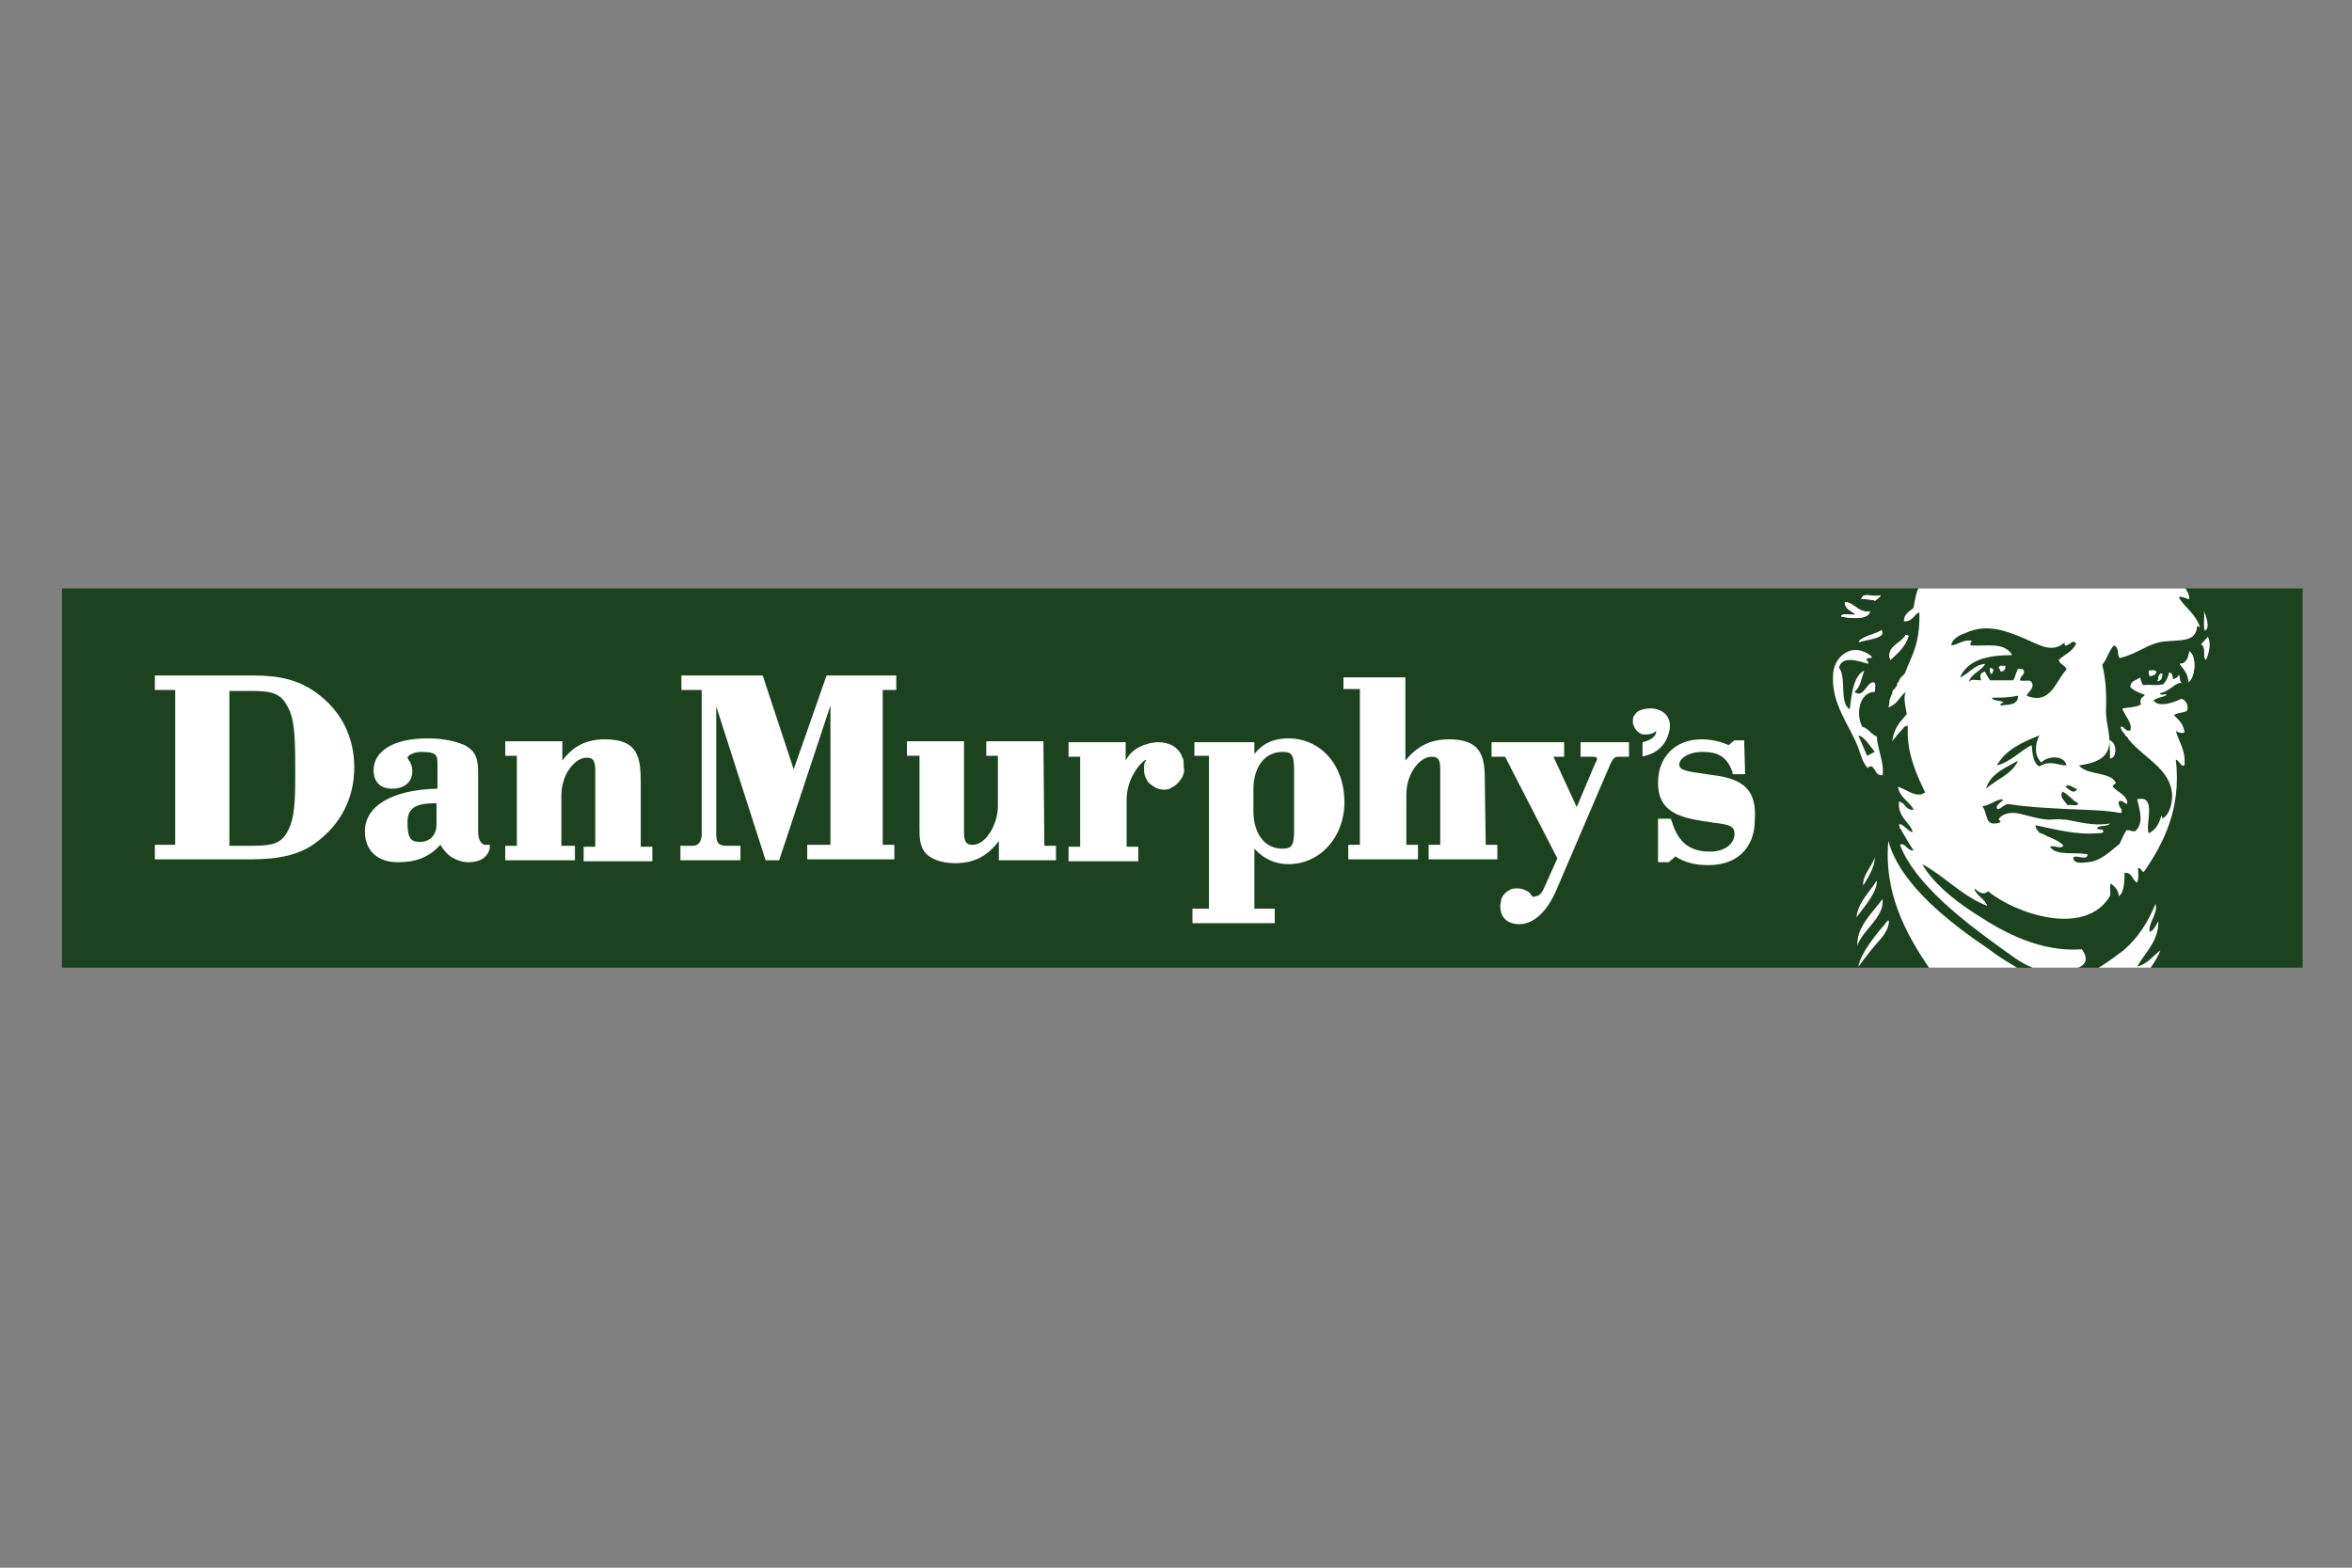 <?xml version="1.0" encoding="utf-8"?>
<!-- Generator: Adobe Illustrator 27.8.0, SVG Export Plug-In . SVG Version: 6.00 Build 0)  -->
<svg version="1.1" id="Layer_1" xmlns="http://www.w3.org/2000/svg" xmlns:xlink="http://www.w3.org/1999/xlink" x="0px" y="0px"
	 viewBox="0 0 243 162" style="enable-background:new 0 0 243 162;" xml:space="preserve">
<rect x="0" y="0" width="243" height="162" fill="#808080" stroke="none"/>
<style type="text/css">
	.st0{fill:#1C4220;}
	.st1{fill:#FFFFFF;}
</style>
<g>
	<path class="st0" d="M237.9,60.8H6.4V100h231.5V60.8z"/>
	<path class="st1" d="M226.2,67.3c-0.1,0.6-0.3,1.3-1,1.3c0.4,0.6,0.9,1,0.9,1.9C226.8,70,227,67.9,226.2,67.3z"/>
	<path class="st1" d="M227.8,65.2c0.6-0.4,0.1-1.5-0.1-2.1C227.8,63.8,227.6,64.7,227.8,65.2z"/>
	<path class="st1" d="M227.9,68.2c0.3-0.5,0.6-1.8,0.2-2.4c-0.2,0.3-0.5,0.5-0.7,0.8C228,66.9,227.5,67.9,227.9,68.2z"/>
	<path class="st1" d="M194.3,61.5c-0.7,0.3-1.8-0.4-2,0.4c0.6,0,1.5,0.1,1.4,0.2C194,61.8,194.2,61.8,194.3,61.5z"/>
	<path class="st1" d="M196.9,65.6c-0.4,0.9-2.1,1.2-1.6,2.6c0.8-0.7,1.6-1.4,1.9-2.5C197,65.7,197,65.6,196.9,65.6z"/>
	<path class="st1" d="M193.4,67.9c-0.4-0.4-0.9-0.6-1.5-0.6l0.4,0.6l0.6,0.2c0,0,0,0,0,0C193,67.9,193.4,68.1,193.4,67.9z"/>
	<path class="st1" d="M192,66.3c0.7-0.3,2.9-0.3,2.4-1.2C193.6,65.6,192.5,65.7,192,66.3z"/>
	<path class="st1" d="M191.7,63.5c-0.5,0.1-1.4-0.2-1.5,0.2c0.9,0.2,2.8,0.4,3-0.5c-1.3,0.1-1.5-0.8-2.6-1
		C190.6,63,191.3,63.1,191.7,63.5z"/>
	<path class="st1" d="M208.4,100h-9.1c-2.4-3.5-4.7-7.8-4.2-13.1c1.2,4.5,6.4,8.5,10.4,11.2C206.4,98.8,207.4,99.4,208.4,100z"/>
	<path class="st1" d="M223.2,98.2c-0.2,0.6-0.6,1.2-1,1.8h-5.4c0.1,0,0.1-0.1,0.2-0.1c0.8-0.5,1.6-1.1,2.4-1.7
		c1.6-1.4,2.5-2.9,3.3-4.8c0.3,1-0.8,2-0.6,2.9c0.5-0.2,0.6-0.7,0.9-1.1c0,2.1-1.3,3.1-2.2,4.7C222,99.5,222.3,98.9,223.2,98.2z"/>
	<path class="st1" d="M222,69.3c0,0.1,0,0.2,0,0.3c0,0.1,0.1,0.2,0.1,0.3c0.3-0.1,0.6-0.1,0.6-0.4C222.7,69.1,222.2,69.3,222,69.3z"
		/>
	<path class="st1" d="M195.1,95.1l-0.3,0.3v0.9C195.1,95.8,195.2,95.3,195.1,95.1z"/>
	<path class="st1" d="M223.4,69.6c-0.5,0-0.3,0.5-0.5,0.8C223.3,70.3,223.4,70.1,223.4,69.6z"/>
	<path class="st1" d="M226.2,67.3c0.8,0.6,0.6,2.7-0.1,3.2c0-0.9-0.5-1.4-0.9-1.9C225.9,68.6,226.1,68,226.2,67.3z"/>
	<path class="st1" d="M223.4,69.6c0,0.5-0.1,0.7-0.5,0.8C223.1,70.1,222.9,69.6,223.4,69.6z"/>
	<path class="st1" d="M222,69.3c0.2,0.1,0.7-0.1,0.8,0.1c0,0.3-0.4,0.3-0.6,0.4c-0.1-0.1-0.1-0.2-0.1-0.3
		C222,69.5,222,69.4,222,69.3z"/>
	<path class="st1" d="M217.9,76.5c0.8,0.1,0.9,1.8,0.1,1.9C218,77.8,218,77.1,217.9,76.5z"/>
	<path class="st1" d="M207.2,68.8c0,0.4-0.1,0.5-0.4,0.5c0-0.2-0.2-0.3-0.2-0.5H207.2z"/>
	<path class="st1" d="M205.9,69.2c0.1,0.3-0.2,0.3-0.1,0.5c-0.2-0.1-0.2-0.3-0.2-0.6C205.7,69,205.7,69.1,205.9,69.2z"/>
	<path class="st1" d="M196.9,65.6c0.2,0,0.2,0.1,0.3,0.1c-0.4,1.1-1.2,1.8-1.9,2.5C194.8,66.8,196.4,66.5,196.9,65.6z"/>
	<path class="st1" d="M195.1,95.1c0.1,0.3-0.1,1-0.6,1.7c-0.9,1-1.7,2-2.5,3.1C192.2,98.5,194,96.3,195.1,95.1z"/>
	<path class="st1" d="M193.7,77.7c-0.5-0.6-1.1-1.6-1.7-1.7c0.3,0.7,0.6,1.4,0.9,2.1C193.2,78,193.4,77.8,193.7,77.7z M193.9,76.1
		c0.1,1.4,0.8,2.8,0.6,4c-0.7,0.1-0.7-0.6-1.1-0.9c-0.2,0-0.4,0-0.4,0.2c-0.5-0.5-0.7-1.2-1-2.1c-0.9-2.4-2.9-4.6-2.6-7.8
		c0.2-1.8,2.1-3.2,3.9-1.7c0,0.2-0.4,0.1-0.5,0.1c-0.1,0.4,0.3,0.3,0.2,0.7c-1-0.3-2.7-0.9-3,0.4c0.8,1,0,3.6,1.1,4.3
		c0.2-1.3,0.3-3.4,1.5-4c-0.3,0.9-0.4,1.7-1,2.2c0.9,0.7,1.2-0.9,1.9-1c0.4,0,0.2,0.6,0.2,1c-1.6,0-2,2.3-1.3,3.6
		C193.1,75.3,193.3,75.9,193.9,76.1L193.9,76.1z"/>
	<path class="st1" d="M194.5,92.9c0.2,1.9-2,3.1-2.6,4.8C191.8,95.8,193.4,94.4,194.5,92.9z"/>
	<path class="st1" d="M194.4,65.2c0.5,0.8-1.7,0.9-2.4,1.2C192.5,65.7,193.6,65.6,194.4,65.2z"/>
	<path class="st1" d="M194.3,61.5c-0.1,0.3-0.4,0.4-0.6,0.6c0.1-0.1-0.8-0.2-1.4-0.2C192.5,61.1,193.7,61.8,194.3,61.5z"/>
	<path class="st1" d="M193.9,91c0.1,1.1-1.2,2.6-2.1,3.8C192,93.2,193,92.4,193.9,91z"/>
	<path class="st1" d="M193.7,88.6c0,1-0.7,2.1-1.2,2.9C192.4,90.5,193.4,89.5,193.7,88.6z"/>
	<path class="st1" d="M190.6,62.2c1.1,0.1,1.3,1.1,2.6,1c-0.2,0.9-2.1,0.7-3,0.5c0.2-0.4,1-0.1,1.5-0.2
		C191.3,63.1,190.6,63,190.6,62.2z"/>
	<path class="st1" d="M225.1,61.7c0.5-0.1,0.7,0.2,1.1,0.2c0-0.3-0.1-0.6-0.3-0.9c0-0.1-0.1-0.2-0.2-0.2h-27.5
		c0,0.1-0.1,0.2-0.1,0.2c-0.2,0.6-0.3,1.2-0.4,1.8c-0.4,0.4-1,0.6-1,1.4c0.9,0.1,1.2-0.9,1.6-0.9c0.1,3.4-0.9,4.6-1.5,6.3
		c0,0-0.1,0.1-0.2,0.2c-0.1,0.1-0.1,0.1-0.2,0.2c-0.1,0.1-0.1,0.2-0.2,0.3c0,0,0,0,0,0.1c-0.1,0.1-0.2,0.2-0.2,0.3c0,0,0,0,0,0.1
		c-0.1,0.1-0.1,0.2-0.2,0.3c0,0,0,0.1-0.1,0.1c-0.1,0.1-0.2,0.2-0.2,0.4c0,0,0,0.1,0,0.1c-0.1,0.1-0.1,0.2-0.2,0.4c0,0,0,0,0,0.1
		c-0.1,0.1-0.1,0.3-0.1,0.4c0,0,0,0.1,0,0.1c0,0.1-0.1,0.3-0.1,0.4c0.3-0.1,0.6-0.3,0.8-0.5c0.3-0.3,0.5-0.7,1-1.1
		c0,0.1-0.1,0.2-0.1,0.3c-0.1,0.6,0.1,1.4,0.2,2c-0.2,0.2-0.4,0.5-0.6,0.7c-0.5,0.6-0.8,1.3-0.9,2.1c0.3-0.4,0.7-0.9,1.1-1.3
		c0.1-0.2,0.3-0.3,0.5-0.3c0,0.3,0,0.7,0,1c0.1,2.3,1,4.2,1.8,5.9c-0.2,0.1-0.4,0.2-0.5,0.2c-0.8,0.1-1.6-0.6-2.3-0.8
		c0.1,1.1,1.4,1.7,1.6,2.4c-0.5,0-0.8-0.3-1-0.6c-0.1-0.1-0.3-0.2-0.5-0.3c-0.2,1.7,1.3,2.3,1.4,3.2c-0.5-0.1-1.1-1-1.4-0.8
		c0,0,0,0,0,0c0,0.1,0.1,0.3,0.1,0.4c0,0,0,0.1,0.1,0.1c0,0,0.1,0.1,0.1,0.2s0.1,0.1,0.1,0.2c0,0,0,0.1,0.1,0.1
		c0,0.1,0.1,0.2,0.1,0.2c0.3,0.6,0.7,1.1,0.9,1.5c-0.7,0-0.9-0.9-1.4-0.6c1.5,4,6.6,7.9,10.2,10.5c1,0.7,2.2,1.7,3.5,2.2h4.7
		c0.8-0.3,1.1-0.9,0.4-1.9c-4.3,0.3-8-1.7-10.9-3.6c-2.4-1.5-4.6-3.4-5.6-5.2c2.4,1.3,4.1,3.3,6.7,4.3c-0.1-0.6-1.3-1.2-1.3-1.8
		c0.3,0.3,0.9,0.8,1.4,0.3c2.8,2.3,10,4.8,12.6,0.5c0.1-0.4-0.1-1.1,0.1-1.3c0.3,0.3,0.8,0.6,0.8,1.3c0.6-0.3,0.6-1.8,0.6-2.4
		c0.8-0.1,0.8,0.8,1.3,1c0.2-0.4,0.1-1,0.1-1.5c0.4,0,0.3,0.4,0.6,0.4c2-2.9,3.9-6.5,3.3-11.6c0.3,0,0.7,1,0.9,0.5
		c0.1-1.6-0.6-2.3-0.9-3.5c0.2,0.2,0.6,0.3,0.9,0.2c-0.1-0.9-0.6-1.3-1.1-1.8c0.4-0.3,1.1-0.2,1.4-0.5c0.1-0.7-0.2-1-0.6-1.2
		c-0.6,0.3-2.3,1-2.9,0.2c0.4-0.4,1.5-0.4,1.3-0.7c-0.4,0.2-0.9,0-0.5-0.1c1.1-0.3,1.5-1.2,2.2-1c-0.4-0.1-0.2-0.7-0.4-0.9
		c0,0.3-0.4,0.4-0.6,0.5c0-0.4-0.1-0.7-0.4-0.7c-0.1,0.5-0.3,0.9-0.6,1.2c-0.7,0.2-1.2,0-2,0.1c-0.2,0-0.3-0.5-0.4-0.8
		c-0.3,0.3-1,0.3-1,1c0.4,0.4,0.9,0.6,1.5,0.8c-0.2,0.3-0.6,0.3-0.4,1c-0.5,0.3-1.3,0.3-1.9,0.4c0,0.1,0,0.2,0.1,0.3c0,0,0,0,0,0
		c0.3,0.7,0.9,1.2,0.7,2c-0.1,0-0.2,0-0.3,0c-0.2-0.1-0.4-0.3-0.5-0.4c0,0,0,0,0,0c0,0-0.1,0-0.1,0c0,0,0,0,0,0
		c-0.1,0-0.1,0-0.1,0.1c0.1,0.2,0.1,0.3,0.2,0.4c0,0,0,0.1,0.1,0.1c0.1,0.1,0.1,0.2,0.2,0.3c0,0,0,0.1,0.1,0.1
		c0.1,0.1,0.2,0.2,0.2,0.3c0,0,0,0,0.1,0.1c1.5,1.8,4.1,2.9,4.4,5.4c0.1,0.9-0.2,2.3-1,2.7c0-0.1,0-0.3-0.1-0.3
		c-0.2,0.8-0.6,1.5-1.3,1.8c-0.4-0.9,0.9-4-1.2-3.5c0.3,1.2,0.7,2.5-0.2,3.3c-0.2,0-0.4,0-0.6-0.1c0,0-0.1,0-0.1,0
		c-0.1,0-0.2,0-0.2,0c-0.1,0.2-0.2,0.3-0.3,0.5c-0.1,0.3-0.3,0.6-0.4,0.9c-0.8,0.6-1.9,1.8-3.3,1.9c-0.3,0-1.5,0.3-1.5-0.5
		c0.4-0.3,1.4,0.4,1.5-0.3c-1.2-0.3-3.3,0.2-3.9-0.8c0.5-0.2,1,0.3,1.4-0.1c-0.5-0.6-1.4-0.8-2.1-1.2c-0.1,0-0.2-0.1-0.3-0.1l0,0
		c-0.1-0.1-0.2-0.1-0.2-0.2c0,0,0,0,0,0c-0.1-0.1-0.1-0.1-0.2-0.2c0,0,0,0,0-0.1c-0.1-0.1-0.1-0.2-0.1-0.3c0,0,0.1,0,0.1,0
		c2,0.4,4,1,6.4,0.8c0.2,0,0.3,0,0.5-0.1c0.1-0.5-0.7-0.1-0.6-0.5c0.3-0.2,0.9-0.1,1.2-0.3c0,0,0.1-0.1,0.1-0.1
		c-1.8,0.3-3.3-0.2-4.6-0.4l-0.3,0c-0.4-0.1-1,0-1.5,0h0c-1.4-0.1-2.5-0.6-3.5-0.7c-0.6,0-1.1,0.1-1.5,0.5c-0.3,0.3,0.3,0.3,0,0.5
		c-0.2,0.1-0.5,0.1-0.7,0.1c-0.8-0.1-0.6-1.2-1.1-1.8c0.7,0,1.4-0.7,2.1-0.7c0,0.1,0,0.2-0.1,0.2c-0.2,0.2-0.5,0.4-0.5,0.6
		c0,0.1,0,0.2,0.1,0.2c0,0,0,0,0,0c0,0,0,0,0.1,0c0.3-0.1,0.5-0.4,0.9-0.5c0,0,0,0,0,0c0,0,0,0,0,0c0,0,0.1,0,0.1,0c0,0,0.1,0,0.1,0
		c1.8,0.3,3.9,0.4,5.9,0.5c2,0.1,3.9,0.1,5.5,0.4c0.1,0,0.1,0,0.2,0c0,0,0,0,0-0.1c0,0,0,0,0-0.1c0-0.1,0-0.2-0.1-0.3
		c-0.1-0.1-0.1-0.2-0.2-0.4c0-0.1,0-0.1,0-0.2c0-0.1,0-0.1,0.1-0.1c0.4-0.2,0.7,0.6,0.8,0.1c0-0.1-0.1-0.2-0.1-0.3
		c-0.3-0.6-1-0.8-1.4-1.3c0-0.1,0-0.2,0.1-0.2c0,0,0.1-0.1,0.1-0.1c0.1,0,0.1-0.1,0.1-0.1c-0.1-0.2-0.2-0.3-0.3-0.4
		c-0.9-0.7-2.8-0.5-3.5-1.4c1.9-0.3,3.4-0.8,3.1-3.1c-0.1-1-0.4-1.8-0.3-3.1c0,0,0-0.1,0-0.1c0-0.2,0-0.3,0-0.5
		c0-1.2-0.1-2.4-0.4-3.6c0.5-0.6,0.7-1.5,1.2-2c0.6,0.2,0.3,1,0.6,1.3c1.8-0.4,2.9-1.5,4.5-1.7c1.8-0.2,3.4,0.1,3.5-1.6
		c0.1,0,0.2,0.1,0.3,0.1C226.7,63.2,225.6,62.7,225.1,61.7z M205.2,81.5c0.4-1.6,2.3-2.3,3.3-2.9C207.9,80,206.3,80.5,205.2,81.5z
		 M205.8,72.1c0.6,0,1.8,0,2.6-0.2l0.1,0c0,1-1,0.9-1.8,1c-0.1-0.3,0.2-0.2,0.3-0.3C206.7,72.3,205.9,72.5,205.8,72.1z M210.7,79.2
		c-0.6-0.3-0.7-1.2-0.8-2.2c-1.2,0.6-2.1,1.7-3.6,2.1c0.9-1.6,2.6-2.4,4.4-3.1c-0.5,1-0.5,2.1,0.2,2.8c0.6-0.7,2.4-0.8,2.6,0.3
		C212.6,79.1,211.8,78.5,210.7,79.2z M213.6,83.2c-0.2-0.4-0.9-0.8-0.5-1.4c0.6,0.3,1,0.9,1.6,1.2C214.7,83.4,214,83.1,213.6,83.2z
		 M214.6,81.5c-0.3,0.7-0.9,0-1.2-0.2C213.8,80.9,214.2,81.5,214.6,81.5z M212.7,68.2c0.1,0.5,0.7,0.5,0.8,1
		c-1.1,1.1-1.6,3.7-4.1,2.7c0.1-0.4,0.6-0.6,0.6-1.1c-0.1-0.8-0.8-0.3-1.3-0.5c0-0.5,0.5-0.5,0.4-1c-0.2-0.3-0.2-0.1-0.6-0.2
		c-0.2,0.3-0.3,0.9-0.5,1.2h-2.4c-0.2-0.3-0.4-0.6-0.5-0.9c-0.5,0.1-0.6,0.4-0.4,0.9c-0.7,0-1-0.2-1.3,0.2c0.3-1,1.3-1.1,1.7-1.9
		c-1.2,0.1-1.6,1-2.6,1.4c0.8-1.8,2.8-2.3,5.4-2.3c-0.8-1.4-2.7-0.9-4.3-1c-0.1-0.3,0.1-0.3,0.1-0.5c-1-0.1-1.3,0.4-2.1,0.5
		c0.1-0.8,1-1.1,1.5-1.3c2.2-1,4.2-0.2,6.1,0.6c1.6,0.7,2.8,1.5,4.1,0.4c0,0.2,0,0.3,0.1,0.3c0.5,0,0.7-0.7,1.1-0.2
		C214.1,67.4,213.3,67.6,212.7,68.2z"/>
	<path class="st1" d="M206.7,69.4c0.3,0,0.5-0.2,0.4-0.5h-0.6C206.5,69.1,206.7,69.2,206.7,69.4z"/>
	<path class="st1" d="M205.6,69c0,0.3,0,0.5,0.2,0.6c0-0.3,0.2-0.2,0.1-0.5C205.7,69.1,205.7,69,205.6,69z"/>
	<path class="st1" d="M32.7,71.6c-1.8-1.3-3.7-1.8-6.6-1.8H16v1.5h2.1v16H16v1.5H26c2.9,0,5-0.5,6.6-1.7c2.6-1.9,4-4.6,4-7.8
		C36.6,76.2,35.3,73.5,32.7,71.6z M30.5,79.2v1.4c0,3-0.2,4.6-1.1,5.8c-0.7,0.9-1.7,1-3.5,1h-2.2v-16h2.2c2.1,0,3.1,0.2,3.8,1.6
		C30.4,74.2,30.5,75.9,30.5,79.2z"/>
	<path class="st1" d="M49.4,86v-6c0-1.4-0.1-2.3-1.4-3c-0.9-0.4-2.2-0.7-3.8-0.7c-3.7,0-5.6,1.4-5.6,3.3c0,1.2,0.7,1.9,1.9,1.9
		c1.3,0,2.1-0.7,2.1-1.8c0-0.4-0.1-0.8-0.4-1.2c0-0.1-0.1-0.1-0.1-0.2c0-0.2,0.6-0.6,1.4-0.6c1.6,0,1.7,0.3,1.7,1.3v2.5
		c-4.7,0.1-7.5,1.8-7.5,4.4c0,2,1.3,3.2,3.4,3.2c1.9,0,3.2-0.5,4.4-1.8c0.3,0.5,0.7,1,1.2,1.3c0.5,0.3,1.1,0.5,1.7,0.5
		c2.1,0,2.2-1.5,2.2-1.5l0-0.3h-0.3C49.7,87.4,49.4,86.7,49.4,86z M45.1,83v2.2c0,1.1-0.7,1.8-1.7,1.8c-0.9,0-1.3-0.3-1.3-2
		C42.1,83.5,42.9,83,45.1,83L45.1,83z"/>
	<path class="st1" d="M91.4,71.3h1.2v-1.5h-7.2L82,79.5l-3.2-9.7h-8.4v1.5h2.1v14.9c0,0.5-0.2,1.2-0.9,1.2h-1.3v1.5h6.2v-1.5h-1.4
		c-0.9,0-1.1-0.3-1.1-1.3V73l5.1,15.9h1.4l5.3-16v14.4h-2.4v1.5h9v-1.5h-1.2V71.3z"/>
	<path class="st1" d="M159.6,91.6l1.3-2.9l-5.4-10.5h-1.4v-1.5h7.5v1.5h-1.1l2.4,5.2l1.9-4.5c0.1-0.2,0.2-0.3,0.2-0.5
		c0-0.2-0.3-0.2-0.5-0.2h-1.2v-1.5h5v1.5h-1.1c-0.3,0-0.5,0.1-0.8,0.7l-5.7,13.3c-1,2.2-2.4,3.3-3.7,3.3c-1.3,0-2-0.7-2-1.9
		c0-0.2,0.1-0.5,0.1-0.7c0.1-0.2,0.2-0.4,0.4-0.6c0.2-0.2,0.4-0.3,0.6-0.4c0.2-0.1,0.5-0.1,0.7-0.1c0.3,0,0.6,0.1,0.8,0.2
		c0.3,0.1,0.5,0.3,0.6,0.5c0.1,0.1,0.2,0.2,0.2,0.2C158.8,92.5,159.1,92.8,159.6,91.6z"/>
	<path class="st1" d="M177,80.1l-0.7-0.1c-2.1-0.3-2.8-0.4-2.8-1s0.9-1.3,2.4-1.3c1.5,0,2.5,0.4,3.1,2.1L179,80h1.3l-0.1-3.5h-1
		l-0.6,0.5c-0.9-0.4-1.8-0.6-2.8-0.6c-2.7,0-4.5,1.8-4.5,4.5s1.8,3.5,4.4,3.9c0.4,0.1,0.8,0.1,1.2,0.2c1.9,0.2,2.3,0.4,2.3,1.2
		c0,0.9-0.9,1.8-2.5,1.8c-2,0-3.3-0.8-4-3.2l-0.1-0.2h-1.3l0,4.5h1.1l0.7-0.6c0.9,0.6,2,0.9,3.4,0.9c3,0,4.8-1.8,4.8-4.7
		C181.5,81.7,180.2,80.5,177,80.1z"/>
	<path class="st1" d="M172.5,75.4c0.2-1.2-0.5-2.1-1.9-2.2c-0.5,0-1.1,0.1-1.5,0.4c-0.1,0.1-0.2,0.3-0.3,0.4
		c-0.1,0.2-0.1,0.3-0.1,0.5c0,0.2,0,0.4,0.1,0.5c0.1,0.2,0.1,0.3,0.3,0.5c0.1,0.1,0.2,0.2,0.4,0.3c0.1,0.1,0.3,0.1,0.5,0.1
		c0.6,0,1-0.2,1.1-0.4c0.1,0.9-1.4,1.2-1.4,1.2v1.5C169.5,78.1,172,78.1,172.5,75.4z"/>
	<path class="st1" d="M153.4,80.4c0-2.5-0.6-4-3.7-4c-1.9,0-3.3,0.7-4.5,2.2V70h-6.4v1.2h1.7v16.1h-1.2v1.5h7.2v-1.5h-1.2v-5.2
		c0-2.2,1.4-3.9,2.6-3.9c0.6,0,0.9,0.2,0.9,1.2v7.9h-1.2v1.5h7.1v-1.5h-1.2L153.4,80.4z"/>
	<path class="st1" d="M66.2,87.4v-6.5c0-2.7-0.3-4.5-3.7-4.5c-1.9,0-3.3,0.7-4.4,2.2v-2h-5.9c-0.1,0,0.1,0,0,0v1.5h1.2v9.3h-1.2v1.5
		h7.2v-1.5H58v-5.2c0-2.2,1.4-3.9,2.6-3.9c0.6,0,0.9,0.2,0.9,1.3v7.9h-1.2v1.5h7.1v-1.5H66.2z"/>
	<path class="st1" d="M107.8,76.6h-5.9v1.5h1.2v5.2c0,1.8-1.2,4-2.6,4c-0.6,0-0.9-0.2-0.9-1.3v-9.4h-6.1h0.2v1.5H95v7.4
		c0,0.9,0,1.8,0.5,2.5c0.6,0.8,1.8,1.2,3.2,1.2c1.9,0,3.3-0.7,4.5-2.3v2h5.9v-1.5h-1.2L107.8,76.6z"/>
	<path class="st1" d="M133.1,76.3c-1.5,0-2.6,0.5-3.5,1.6v-1.2h-6.2v1.4h1.5v15.8h-1.7v1.5h8.5v-1.5h-2.1v-6.2
		c0.9,1,2.1,1.6,3.5,1.6c3.3,0,5.8-2.8,5.8-6.4C138.9,79,136.4,76.3,133.1,76.3z M133.7,85.8c0,1.5-0.2,1.9-1.2,1.9
		c-1.8,0-3-1.5-3-3.9v-2.2c0-2.4,1.2-3.9,3-3.9c1,0,1.2,0.3,1.2,2V85.8z"/>
	<path class="st1" d="M122.1,78.2l0-0.1c-0.4-0.9-1.3-1.4-2.4-1.4c-0.7,0-1.4,0.2-2,0.5c-0.6,0.3-1.1,0.8-1.4,1.4v-1.9h-5.9v1.5h1.2
		v9.3h-1.2v1.5h7.2v-1.5h-1.2v-4.9c0-2.2,1.5-3.9,2-4.1l0,0.1c-0.2,0.2-0.2,0.5-0.2,0.8c0,0.3,0,0.5,0.1,0.8
		c0.1,0.2,0.2,0.5,0.4,0.7c0.2,0.2,0.4,0.3,0.7,0.5c0.2,0.1,0.5,0.2,0.8,0.2c0.3,0,0.6,0,0.8-0.2c0.3-0.1,0.5-0.3,0.7-0.5
		c0.2-0.2,0.4-0.5,0.5-0.7c0.1-0.3,0.2-0.6,0.1-0.8C122.3,78.7,122.3,78.4,122.1,78.2z"/>
</g>
</svg>
